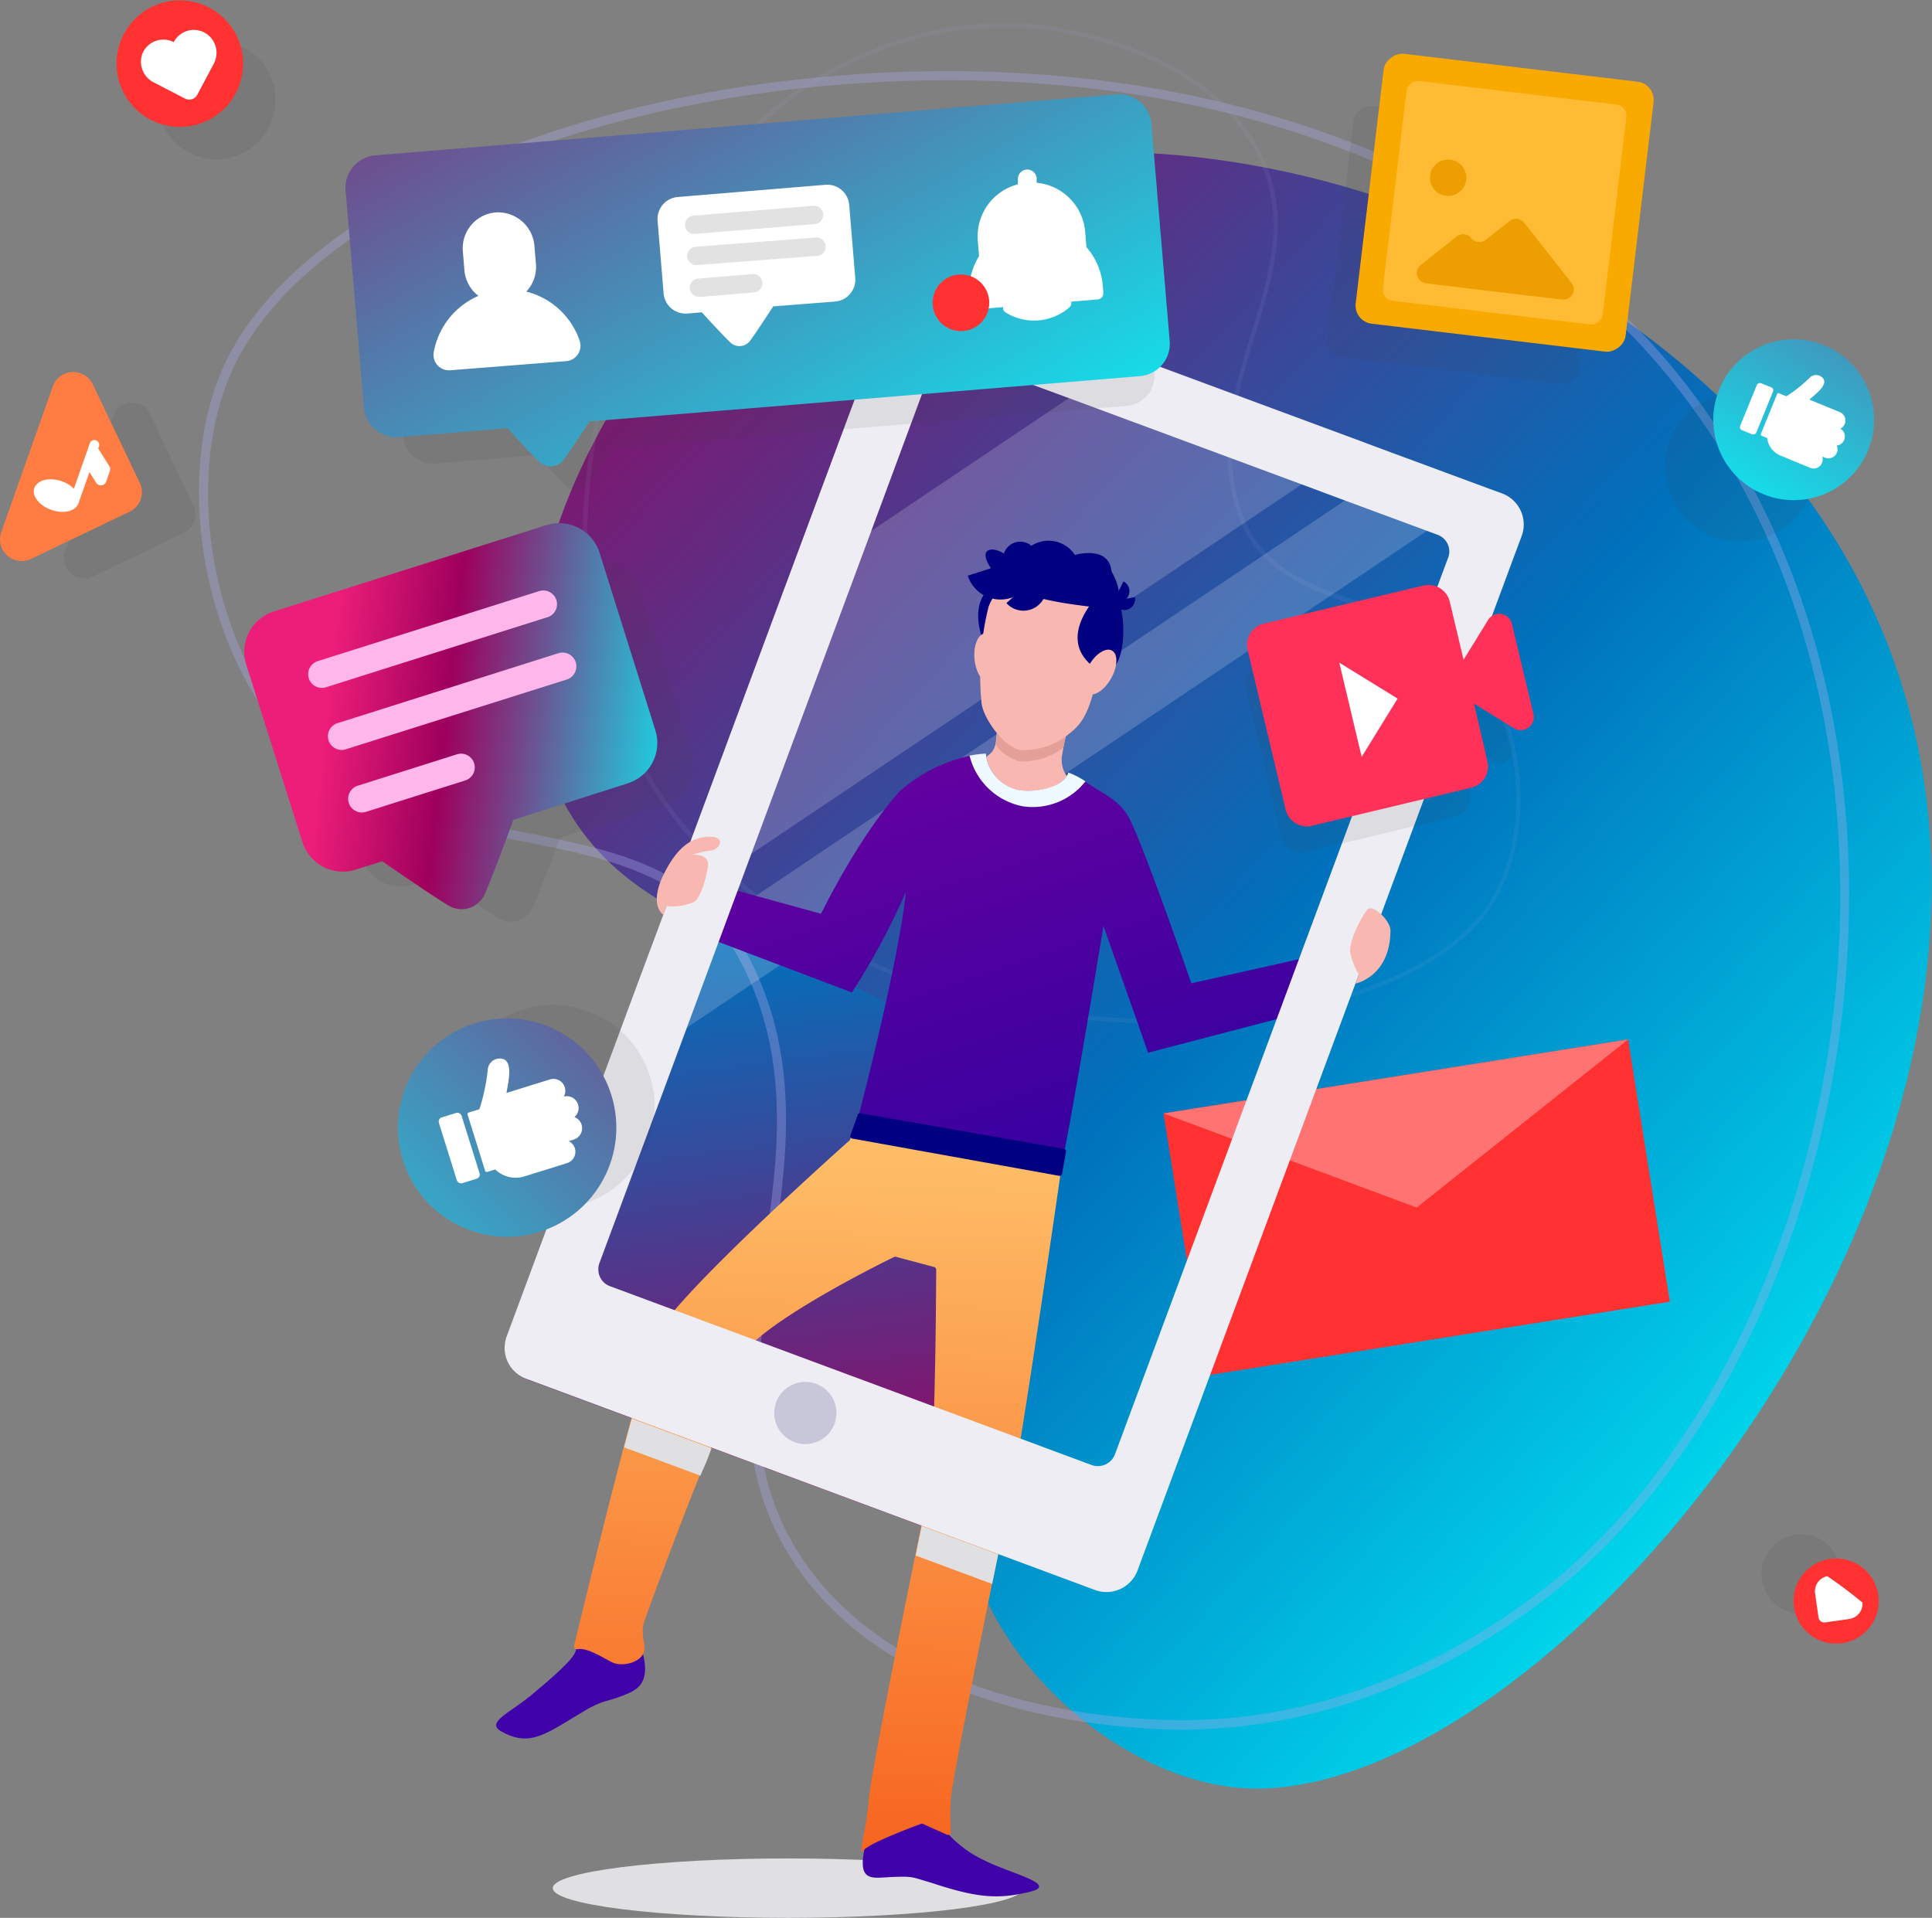 <svg xmlns="http://www.w3.org/2000/svg" xmlns:xlink="http://www.w3.org/1999/xlink" viewBox="0 0 211.42 209.88"><rect x="0" y="0" width="211.42" height="209.88" fill="#808080" stroke="none"/><defs><style>.cls-1{isolation:isolate;}.cls-2{fill:#e0e0e2;}.cls-3{fill:url(#Gradient_bez_nazwy_17);}.cls-4{fill:url(#Gradient_bez_nazwy_17-2);}.cls-5,.cls-6{fill:#aaaae8;mix-blend-mode:color-dodge;}.cls-5{opacity:0.35;}.cls-6{opacity:0.09;}.cls-7{opacity:0.2;}.cls-8{fill:#eeedf3;}.cls-9{fill:#ff3131;}.cls-10{fill:#ff7373;}.cls-11{fill:#010080;}.cls-12{fill:#f8b7b0;}.cls-13{fill:#e49f98;}.cls-14{fill:#77d2ff;}.cls-15{fill:url(#Gradient_bez_nazwy_16);}.cls-16{fill:#4003a9;}.cls-17{fill:url(#Gradient_bez_nazwy_10);}.cls-18{fill:#eefaff;}.cls-19,.cls-21{mix-blend-mode:multiply;}.cls-20{fill:#c8c7d9;}.cls-21{fill:#3f3f3f;opacity:0.1;}.cls-22{fill:url(#Gradient_bez_nazwy_21);}.cls-23{fill:#fff;}.cls-24{fill:#e2e2e2;}.cls-25{fill:#f8aa00;}.cls-26{fill:#fb3;}.cls-27{fill:#ed9e00;}.cls-28{fill:url(#Gradient_bez_nazwy_114);}.cls-29{fill:#ffb6ea;}.cls-30{fill:#ff3158;}.cls-31{fill:#ff7d43;}.cls-32{fill:url(#Gradient_bez_nazwy_114-2);}.cls-33{fill:url(#Gradient_bez_nazwy_114-3);}</style><linearGradient id="Gradient_bez_nazwy_17" x1="102.3" y1="36.12" x2="124.53" y2="206.16" gradientUnits="userSpaceOnUse"><stop offset="0" stop-color="aqua"/><stop offset="0.37" stop-color="#0071bc"/><stop offset="0.76" stop-color="#9e005d"/><stop offset="1" stop-color="#ed1e79"/></linearGradient><linearGradient id="Gradient_bez_nazwy_17-2" x1="219.3" y1="176.48" x2="0.74" y2="-24.29" xlink:href="#Gradient_bez_nazwy_17"/><linearGradient id="Gradient_bez_nazwy_16" x1="119.03" y1="130.41" x2="100.69" y2="75.24" gradientUnits="userSpaceOnUse"><stop offset="0" stop-color="#3301a0"/><stop offset="1" stop-color="#6a01a0"/></linearGradient><linearGradient id="Gradient_bez_nazwy_10" x1="87.83" y1="203.7" x2="90.33" y2="127.2" gradientUnits="userSpaceOnUse"><stop offset="0" stop-color="#f7631e"/><stop offset="1" stop-color="#febc66"/></linearGradient><linearGradient id="Gradient_bez_nazwy_21" x1="106.6" y1="70.59" x2="49.85" y2="-28.91" gradientUnits="userSpaceOnUse"><stop offset="0" stop-color="aqua"/><stop offset="1" stop-color="#9e005d"/></linearGradient><linearGradient id="Gradient_bez_nazwy_114" x1="78.38" y1="80.85" x2="35.71" y2="76.19" gradientUnits="userSpaceOnUse"><stop offset="0" stop-color="aqua"/><stop offset="0.69" stop-color="#9e005d"/><stop offset="1" stop-color="#ed1e79"/></linearGradient><linearGradient id="Gradient_bez_nazwy_114-2" x1="186.58" y1="61.42" x2="239.08" y2="-22.58" gradientTransform="translate(164.75 -153.17) rotate(67.83)" xlink:href="#Gradient_bez_nazwy_114"/><linearGradient id="Gradient_bez_nazwy_114-3" x1="24" y1="155.77" x2="120" y2="57.1" gradientTransform="translate(39.32 -10.93) rotate(17.35)" xlink:href="#Gradient_bez_nazwy_114"/></defs><title>Asset 7</title><g class="cls-1"><g id="Layer_2" data-name="Layer 2"><g id="Objects"><ellipse class="cls-2" cx="86.25" cy="206.63" rx="25.76" ry="3.25"/><path class="cls-3" d="M164.38,54,102.14,30.91a3.63,3.63,0,0,0-4.66,2.15l-42,113.22a3.62,3.62,0,0,0,2.14,4.66L119.82,174a3.62,3.62,0,0,0,4.66-2.14l42-113.22A3.63,3.63,0,0,0,164.38,54Z"/><path class="cls-4" d="M95.44,21.38c-4.33,1.8-21,8.75-30.3,26.72-2,3.82-11.28,21.79-4.43,37.67,9.07,21,36.74,15.91,49.43,35.68,10.92,17-11.7,33.73-2,54,5.08,10.58,16.79,19.4,27.63,20.22,33.82,2.54,94.55-70.32,69.85-127.46C187.69,26.6,130.29,6.85,95.44,21.38Z"/><path class="cls-5" d="M129.3,189.28c-1,0-1.9,0-2.79-.07-17.56-.87-31.3-6.85-38.69-16.85-7.92-10.72-6.2-22.1-4.37-34.15,1.63-10.74,3.31-21.84-2.27-32.73-5-9.69-14.45-11.54-24.5-13.5-10.27-2-20.89-4.07-27.94-14.47-7.45-11-9.16-27.32-4-38,7.62-15.7,33.86-28.19,65.31-31.09,40.83-3.77,76.55,9.35,95.56,35.1C215.94,84.59,201.85,150.18,169,175.06h0l-.3-.4.3.4C153.88,186.57,139.48,189.28,129.3,189.28ZM103.72,8.78q-6.67,0-13.56.63C59,12.29,33.12,24.56,25.65,40c-5,10.38-3.36,26.28,3.91,37C36.39,87,46.8,89,56.87,91c10.29,2,20,3.9,25.2,14,5.72,11.18,4,22.44,2.36,33.34-1.79,11.84-3.49,23,4.19,33.41,7.21,9.75,20.68,15.59,37.93,16.44,10.07.5,25.51-1.52,41.89-13.94l.3.4-.3-.4c32.45-24.62,46.38-89.51,16.37-130.16C168.15,21.54,138.44,8.78,103.72,8.78Z"/><path class="cls-6" d="M127.07,112q-2.35,0-4.76-.13c-24.18-1.33-43.91-12.08-52.79-28.77C55.35,56.52,69.26,19.42,90.57,7.72,101.37,1.8,110.7,2,116.64,3.14c10.18,2,17.68,6.7,21.13,13.18,3.69,6.94,1.7,13.43-.41,20.31-1.88,6.14-3.83,12.49-1.51,19.36,2.07,6.12,7.47,8,13.18,10s11.84,4.18,15.06,10.86c3.4,7.05,3,16.73-1,22.51C157.83,107.16,143.67,112,127.07,112ZM109.92,3a39.4,39.4,0,0,0-19.1,5.17h0C69.69,19.75,55.92,56.52,70,82.9c8.79,16.53,28.37,27.18,52.37,28.5,18.46,1,34.68-3.92,40.39-12.29,3.85-5.64,4.25-15.1.92-22-3.13-6.49-9-8.58-14.77-10.6s-11.35-4-13.49-10.35c-2.37-7-.4-13.45,1.51-19.67,2.08-6.77,4-13.17.44-19.93-3.38-6.34-10.76-10.93-20.79-12.92A34,34,0,0,0,109.92,3Zm-19.22,5h0Z"/><g class="cls-7"><polygon class="cls-8" points="149.3 48.41 142.42 53.03 82.22 93.44 72.68 99.85 85.8 64.49 95.35 58.09 116.96 43.58 123.84 38.96 149.3 48.41"/></g><g class="cls-7"><polygon class="cls-8" points="163.01 53.5 156.12 58.12 75.15 112.47 75.15 112.48 65.61 118.88 70.23 106.43 70.23 106.42 79.78 100.02 79.78 100.01 147.15 54.79 154.04 50.17 163.01 53.5"/></g><rect class="cls-9" x="129.29" y="117.62" width="51.48" height="29.06" transform="translate(-18.86 26.03) rotate(-9.05)"/><polygon class="cls-10" points="155.03 132.15 178.17 113.75 127.33 121.85 155.03 132.15"/><path class="cls-11" d="M110,71.71c2-1.71,3.68-10.11-.71-8s-1,8.06-1,8.06Z"/><path class="cls-12" d="M111.16,89.93a8.18,8.18,0,0,0,7.76-1.81c.94-.93-1.54-2.29-2.35-3.45a3.13,3.13,0,0,1-.32-2.14A24.91,24.91,0,0,1,117.41,78l-8-2.46s-.24,4.13-.44,5.66a2.32,2.32,0,0,1-.19.7c-.42.92-1.44,1.2-3.15,2.26C103.59,85.46,107.18,88.88,111.16,89.93Z"/><path class="cls-13" d="M109,81.21a2.43,2.43,0,0,1-.05.28,4.76,4.76,0,0,0,2.6,1.83,7.37,7.37,0,0,0,4.78-1.47A31.2,31.2,0,0,1,117.41,78l-8-2.46S109.21,79.68,109,81.21Z"/><path class="cls-12" d="M120.29,73.13c-.89,3.91-1.4,5.79-3.33,7.19a7.73,7.73,0,0,1-5.23,1.77c-1.78-.22-4.07-3.36-4.31-5.09a30.9,30.9,0,0,1,.76-10.6,6.44,6.44,0,0,1,6.4-4.13C117.38,62.62,122.47,63.59,120.29,73.13Z"/><ellipse class="cls-12" cx="108.05" cy="71.99" rx="1.41" ry="2.7" transform="translate(-6.3 10.5) rotate(-5.4)"/><path class="cls-14" d="M112.41,87.49"/><path class="cls-15" d="M144,110.41l-18.36,4.79-4.89-13.86s-3.82,23.23-4.56,25.91-1.4,2.77-2.55,2.57l-18.49-3.24c-1.27-.22-1.93-1.74-1.29-4.11.52-1.93,4.55-17.64,5.27-24.86a76.54,76.54,0,0,1-5.91,11L75.79,102l1.92-5.34L89.85,100s4.1-8.45,8.65-13.45a17.1,17.1,0,0,1,7.61-3.83,13.34,13.34,0,0,1,1.79-.22,4.5,4.5,0,0,0,3.68,4c1.62.28,4.88-.25,5.34-1.93a9,9,0,0,1,1.87,1c2.33,1.55,3.82,2.07,4.85,4.11,1.66,3.28,6.73,17.93,6.73,17.93l13.82-3.1Z"/><path class="cls-16" d="M102.66,199.33a12.61,12.61,0,0,0,5,4.23c2.71,1.42,8.39,2.67,5,3.48s-5.63.7-10.75-1c-2.15-.62-1.94-.72-4.25-.63s-4,.71-2.91-3.75S101.49,196.66,102.66,199.33Z"/><path class="cls-16" d="M63,180.65c-.18.88-2.51,2.9-4.86,4.86s-5.09,3-3.23,4c3.22,1.74,4.81.22,9.45-2.52,2-1.06,1.87-.66,4-1.51,1.47-.58,2.71-1.35,2.05-4.28C69.46,176.73,63.62,177.8,63,180.65Z"/><path class="cls-17" d="M116,128.84s-2.57,17.87-4.31,28.59c-.2,1.21-.38,2.32-.55,3.28-.24,1.4-.44,2.49-.59,3.15-.26,1.18-.74,3.44-1.32,6.24-.21,1-.43,2.1-.67,3.24-1.91,9.34-4.39,21.86-4.51,23.47a26.18,26.18,0,0,0,0,3.66.31.31,0,0,1-.45.3L101,199.6a.33.33,0,0,0-.24,0c-.82.31-5.56,2.07-6.25,2.88s.3-2.2.56-5.52c.2-2.47,3.17-17.36,5.08-26.71.24-1.18.46-2.27.66-3.24.39-1.9.68-3.33.82-4a46.22,46.22,0,0,0,.46-5.62c0-1.08.09-2.24.13-3.44.19-6.28.22-13.57.23-15a.32.32,0,0,0-.24-.3l-4.14-1.1a.26.26,0,0,0-.21,0c-1.06.52-10.57,5.18-15.13,9.1a7.88,7.88,0,0,0-2.26,2.66,2.44,2.44,0,0,0-.11.32c-.91,3.67-1.79,6.64-2.55,8.78-.27.78-.53,1.46-.78,2-.12.27-.27.62-.43,1-1.68,4.06-5.42,14.07-6.08,16-.42,1.21,0,2.07,0,3,0,1.44-2.32,2.09-3.53,1.51-.9-.43-2.71-1.65-3.77-1.44a.32.32,0,0,1-.4-.37c.68-2.83,3.18-13.14,5.44-21.77.29-1.09.57-2.16.85-3.18a87.43,87.43,0,0,1,2.76-9.06,14.16,14.16,0,0,1,2-2.77C79.34,136.9,93,124.77,93,124.77s.49-1.49,1.31-1.37c1.79.27,1.93.58,11,2.39C115.11,127.75,116.29,126.76,116,128.84Z"/><path class="cls-11" d="M119.64,66.43c-5.41-.63-9.21-1.45-11-3.94s-.15-2.77,1.22-1.91a1.87,1.87,0,0,1,3-.85,3.46,3.46,0,0,1,4.77,1s3.71-1.11,4,1.79C121.62,62.55,124.41,67,119.64,66.43Z"/><path class="cls-11" d="M122.13,65.24c1.48,2.15,1.07,10.7-2.67,7.58s.51-7.43.51-7.43Z"/><ellipse class="cls-12" cx="120.36" cy="73.54" rx="2.7" ry="1.41" transform="translate(-2.77 142.35) rotate(-60.62)"/><path class="cls-11" d="M115.92,128.68,93.26,124.6a.26.26,0,0,1-.2-.34l.8-2.26a.26.26,0,0,1,.29-.17l22.29,3.9a.26.26,0,0,1,.21.3l-.43,2.45A.26.26,0,0,1,115.92,128.68Z"/><path class="cls-18" d="M118.78,85.51a7.33,7.33,0,0,1-6.9,2.72,7.46,7.46,0,0,1-5.78-5.54,13.34,13.34,0,0,1,1.79-.22,4.5,4.5,0,0,0,3.68,4c1.62.28,4.88-.25,5.34-1.93A9,9,0,0,1,118.78,85.51Z"/><path class="cls-11" d="M123.47,65.23a1.19,1.19,0,0,0-.53-1.6l-1.08,2.13A1.19,1.19,0,0,0,123.47,65.23Z"/><path class="cls-11" d="M110.64,65.43a3.77,3.77,0,0,0,2.43-4.74L105.9,63A3.77,3.77,0,0,0,110.64,65.43Z"/><path class="cls-11" d="M113.67,66.19a2.51,2.51,0,0,0,.21-3.54L110.13,66A2.51,2.51,0,0,0,113.67,66.19Z"/><path class="cls-11" d="M123.25,66.74a1.19,1.19,0,0,0,.94-1.4l-2.34.46A1.19,1.19,0,0,0,123.25,66.74Z"/><path class="cls-8" d="M164.38,54,163,53.5l-9-3.33-4.74-1.76L123.84,39l-21.7-8.06a3.64,3.64,0,0,0-4.66,2.15L85.8,64.49,72.68,99.85l-2.45,6.57h0l-4.62,12.45L55.44,146.26a3.78,3.78,0,0,0-.21,1,3.59,3.59,0,0,0,2.35,3.63l11.56,4.29,8.72,3.24,23,8.54,8.38,3.11L119.82,174a3.63,3.63,0,0,0,4.66-2.13L165.74,60.74l.77-2.06A3.63,3.63,0,0,0,164.38,54Zm-5.92,7.06-.88,2.36L122,159.18a2,2,0,0,1-2.53,1.15l-7.81-2.9-9.43-3.5-19.49-7.24-8.92-3.31-7.11-2.64A1.94,1.94,0,0,1,65.48,139a1.83,1.83,0,0,1,.11-.76l9.56-25.74h0L79.78,100h0l2.44-6.57L95.35,58.09l6.67-18A2,2,0,0,1,104.54,39L117,43.58,142.42,53l4.73,1.76,9,3.33,1.18.44A1.94,1.94,0,0,1,158.46,61.07Z"/><g class="cls-19"><path class="cls-2" d="M100.2,170.23l8.37,3.11c.24-1.14.46-2.22.67-3.24L100.86,167C100.66,168,100.44,169.05,100.2,170.23Z"/><path class="cls-2" d="M68.29,158.39l8.36,3.1c.16-.41.31-.76.43-1,.25-.55.51-1.23.78-2l-8.72-3.24C68.86,156.23,68.58,157.3,68.29,158.39Z"/></g><path class="cls-20" d="M86.94,157.82h0a3.41,3.41,0,0,1-2-4.38h0a3.41,3.41,0,0,1,4.38-2h0a3.41,3.41,0,0,1,2,4.38h0A3.41,3.41,0,0,1,86.94,157.82Z"/><path class="cls-12" d="M72.94,99.14a5.48,5.48,0,0,0,3-.44c.67-.35,1.31-2.4,1.52-3.87s-1.68-1.28-1.68-1.28a9.12,9.12,0,0,1,1.94-.46c1.2-.16,1.68-1.54-.06-1.52s-3.44.85-5.05,4.16c0,0-1.66,3.07,0,4.4Z"/><path class="cls-12" d="M152.16,101.85c0-1.16-2-3-2.56-2.28s-2.08,3.44-1.82,4.76a7.11,7.11,0,0,0,.93,2.31l-.38,1S152.12,106.9,152.16,101.85Z"/><path class="cls-21" d="M120.92,15.72,45.26,22a3.32,3.32,0,0,0-3,3.58l1.83,22.14a3.32,3.32,0,0,0,3.58,3l7.46-.62,3.62-.3c.71.78,2.53,2.75,3.29,3.46a1.64,1.64,0,0,0,2.4-.2c.63-.83,2.1-3.07,2.67-4l18.39-1.52,37.83-3.13a3.32,3.32,0,0,0,3-3.58L124.5,18.75A3.32,3.32,0,0,0,120.92,15.72Z"/><rect class="cls-21" x="146.6" y="12.92" width="27.74" height="27.74" rx="1.86" ry="1.86" transform="translate(114.81 182.94) rotate(-83.18)"/><path class="cls-21" d="M70,64.42a4.32,4.32,0,0,0-5.43-2.82L36.75,70.41a4.32,4.32,0,0,0-2.82,5.43L39.67,94a4.32,4.32,0,0,0,5.43,2.82l2.72-.86s5.07,3.52,6.84,4.57a2.59,2.59,0,0,0,3.62-1.15c.85-1.88,3-7.68,3-7.68L72.91,88a4.32,4.32,0,0,0,2.82-5.43Z"/><path class="cls-21" d="M163.34,72.62a1.33,1.33,0,0,0-2.42-.39l-2.51,4.08L157,70.41a2.23,2.23,0,0,0-2.68-1.65L138,72.63a2.23,2.23,0,0,0-1.65,2.68l3.88,16.28a2.23,2.23,0,0,0,2.68,1.65l16.28-3.88a2.23,2.23,0,0,0,1.65-2.68l-1.41-5.92,4.08,2.51a1.33,1.33,0,0,0,2-1.44Z"/><path class="cls-21" d="M16.43,45.31a2.21,2.21,0,0,0-4.08.22L7.11,60.38a2.21,2.21,0,0,0,3,2.73l10.05-4.8a2.21,2.21,0,0,0,1-2.95Z"/><circle class="cls-21" cx="23.68" cy="10.95" r="6.48" transform="translate(-2.2 7.66) rotate(-17.58)"/><circle class="cls-21" cx="197.09" cy="172.24" r="4.34" transform="translate(-58.98 226.44) rotate(-53.1)"/><circle class="cls-21" cx="190.41" cy="51.06" r="8.2" transform="translate(71.29 208.14) rotate(-67.83)"/><circle class="cls-21" cx="60.49" cy="121.13" r="11.14" transform="translate(-33.36 23.54) rotate(-17.35)"/><path class="cls-22" d="M122.24,10.32,41.07,17a3.56,3.56,0,0,0-3.25,3.84l2,23.75a3.56,3.56,0,0,0,3.84,3.25l8-.66,3.88-.32c.77.83,2.72,3,3.53,3.72a1.76,1.76,0,0,0,2.57-.21c.67-.89,2.25-3.3,2.87-4.25L84.2,44.51l40.58-3.35A3.56,3.56,0,0,0,128,37.32l-2-23.75A3.56,3.56,0,0,0,122.24,10.32Z"/><path class="cls-23" d="M57.59,31.91a3.91,3.91,0,0,0,1.06-3L58.49,27a4,4,0,0,0-4.13-3.76,3.93,3.93,0,0,0-3.71,4.25l.17,2.09a3.91,3.91,0,0,0,1.54,2.8,8.3,8.3,0,0,0-4.9,6.2,1.69,1.69,0,0,0,1.82,1.94l12.68-1a1.69,1.69,0,0,0,1.48-2.21A8.3,8.3,0,0,0,57.59,31.91Z"/><path class="cls-23" d="M90.34,20.22,74.16,21.56a2.41,2.41,0,0,0-2.2,2.6l.66,7.95a2.41,2.41,0,0,0,2.6,2.2l1.58-.13s2.31,2.54,3.15,3.32a1.44,1.44,0,0,0,2.1-.17c.69-.91,2.56-3.8,2.56-3.8L91.39,33a2.41,2.41,0,0,0,2.2-2.6l-.66-7.95A2.41,2.41,0,0,0,90.34,20.22Z"/><path class="cls-24" d="M76,25.6a1,1,0,0,1-.08-2L89,22.52a1,1,0,1,1,.16,2L76,25.6Z"/><path class="cls-24" d="M76.24,29a1,1,0,0,1-.08-2L89.27,26a1,1,0,1,1,.16,2L76.32,29Z"/><path class="cls-24" d="M76.52,32.48a1,1,0,0,1-.08-2L82.35,30a1,1,0,1,1,.16,2l-5.91.49Z"/><path class="cls-23" d="M120.68,31.27a7.28,7.28,0,0,0-1.79-4.22l-.14-1.71A5.88,5.88,0,0,0,113.44,20l0-.5a1,1,0,1,0-2.05.17l0,.5A5.88,5.88,0,0,0,107,26.32l.14,1.71h0a7.31,7.31,0,0,0-1.07,4.45l.06.74a.69.69,0,0,0,.74.63l2.9-.24a.58.58,0,0,0,.27.58,5.89,5.89,0,0,0,7-.57.58.58,0,0,0,.17-.61l2.9-.24a.69.69,0,0,0,.63-.74Z"/><circle class="cls-9" cx="105.15" cy="33.15" r="3.1" transform="translate(-2.37 8.77) rotate(-4.73)"/><rect class="cls-25" x="149.79" y="7.31" width="29.75" height="29.75" rx="2" ry="2" transform="translate(123.07 183.05) rotate(-83.18)"/><rect class="cls-26" x="152.55" y="10.07" width="24.23" height="24.23" rx="1.21" ry="1.21" transform="translate(123.07 183.05) rotate(-83.18)"/><path class="cls-27" d="M165.24,24.16l-2.66,2.09a1.13,1.13,0,0,1-1.58-.19h0a1.13,1.13,0,0,0-1.58-.19L155.47,29a1.13,1.13,0,0,0,.56,2l.46.06,9.28,1.11,5.22.62A1.13,1.13,0,0,0,172,31l-5.19-6.6A1.13,1.13,0,0,0,165.24,24.16Z"/><circle class="cls-27" cx="158.48" cy="19.45" r="1.99" transform="translate(120.34 174.5) rotate(-83.18)"/><path class="cls-28" d="M59.79,57.47,29.95,66.92a4.64,4.64,0,0,0-3,5.82l6.15,19.43a4.64,4.64,0,0,0,5.82,3l2.91-.92s5.44,3.78,7.34,4.9A2.78,2.78,0,0,0,53,97.95c.91-2,3.18-8.23,3.18-8.23l12.53-4a4.64,4.64,0,0,0,3-5.82L65.61,60.49A4.64,4.64,0,0,0,59.79,57.47Z"/><path class="cls-29" d="M59.88,67.55,35.68,75.21a1.5,1.5,0,0,1-.91-2.86L59,64.69a1.5,1.5,0,0,1,.91,2.86Z"/><path class="cls-29" d="M62,74.37,37.84,82a1.5,1.5,0,0,1-.91-2.86l24.19-7.66A1.5,1.5,0,0,1,62,74.37Z"/><path class="cls-29" d="M50.91,85.41,40,88.86A1.5,1.5,0,0,1,39.1,86L50,82.55a1.5,1.5,0,0,1,.91,2.86Z"/><path class="cls-30" d="M162.86,67.82l-2.7,4.38-1.51-6.35a2.39,2.39,0,0,0-2.88-1.77L138.3,68.25a2.39,2.39,0,0,0-1.77,2.88l4.16,17.47a2.39,2.39,0,0,0,2.88,1.77L161,86.2a2.39,2.39,0,0,0,1.77-2.88L161.3,77l4.38,2.7a1.43,1.43,0,0,0,2.13-1.54l-2.36-9.89A1.43,1.43,0,0,0,162.86,67.82Z"/><polyline class="cls-23" points="146.56 72.52 152.94 76.45 149.01 82.83"/><path class="cls-31" d="M15.3,52.85,10.15,42.06a2.37,2.37,0,0,0-4.37.23L.14,58.23A2.37,2.37,0,0,0,3.4,61.16L14.18,56A2.37,2.37,0,0,0,15.3,52.85Z"/><path class="cls-23" d="M12,51.08l-1.25-2,.08-.22a.52.52,0,1,0-1-.35L8.09,53.48a3.52,3.52,0,0,0-1.32-.81c-1.33-.47-2.66-.15-3,.71s.52,1.95,1.85,2.42,2.62.16,2.95-.68v0l1.22-3.45.73,1.15a.61.61,0,0,0,1.1-.12L12,51.61A.61.61,0,0,0,12,51.08Z"/><circle class="cls-9" cx="19.76" cy="6.95" r="6.95" transform="matrix(0.95, -0.3, 0.3, 0.95, -1.18, 6.29)"/><path class="cls-23" d="M22.46,3.61a2.48,2.48,0,0,0-3.45,1,2.48,2.48,0,0,0-3.39,1.17A2.53,2.53,0,0,0,16.79,9l3.48,1.8a1,1,0,0,0,1.31-.41L23.38,7A2.53,2.53,0,0,0,22.46,3.61Z"/><circle class="cls-9" cx="200.93" cy="175.2" r="4.66" transform="translate(-59.82 230.7) rotate(-53.1)"/><path class="cls-23" d="M203.81,175.38a49.81,49.81,0,0,0-3.85-2.89,1.69,1.69,0,0,0-1.33,1.91L199,177a.65.65,0,0,0,.74.55l2.6-.37A1.69,1.69,0,0,0,203.81,175.38Z"/><circle class="cls-32" cx="196.27" cy="45.93" r="8.8" transform="translate(79.69 210.36) rotate(-67.83)"/><path class="cls-23" d="M199.47,41.37a1,1,0,0,0-1.36-.11,15.55,15.55,0,0,1-2.62,2.11l-.83-.34a.14.14,0,0,0-.18.07l-1.79,4.4a.14.14,0,0,0,.07.18l.62.25a2.37,2.37,0,0,0,1.47,1.93l.37.15,2.41,1,.54.22a1,1,0,0,0,1.24-1.27l.39.16a1,1,0,0,0,1.2-1.36,1,1,0,0,0,.4-1.85h0a1,1,0,0,0,0-1.78L198,43.73C198.84,43,200.08,42.06,199.47,41.37Z"/><rect class="cls-23" x="189.47" y="43.79" width="5.55" height="1.91" rx="0.35" ry="0.35" transform="translate(78.27 205.9) rotate(-67.84)"/><circle class="cls-33" cx="55.49" cy="123.4" r="11.95" transform="translate(-34.27 22.16) rotate(-17.35)"/><path class="cls-23" d="M54.91,115.86a1.32,1.32,0,0,0-1.52,1.06,21.11,21.11,0,0,1-.93,4.47l-1.17.36a.19.19,0,0,0-.12.23l1.92,6.15a.19.19,0,0,0,.23.12l.87-.27a3.23,3.23,0,0,0,3.2.76l.51-.16,3.38-1.05.76-.24a1.3,1.3,0,0,0,.2-2.41l.54-.17a1.3,1.3,0,0,0,.08-2.46A1.3,1.3,0,0,0,61.7,120h0a1.3,1.3,0,0,0-1.53-1.87l-4.75,1.48C55.69,118.15,56.14,116.06,54.91,115.86Z"/><rect class="cls-23" x="48.95" y="121.88" width="2.6" height="7.54" rx="0.47" ry="0.47" transform="translate(-35.18 20.69) rotate(-17.35)"/></g></g></g></svg>
